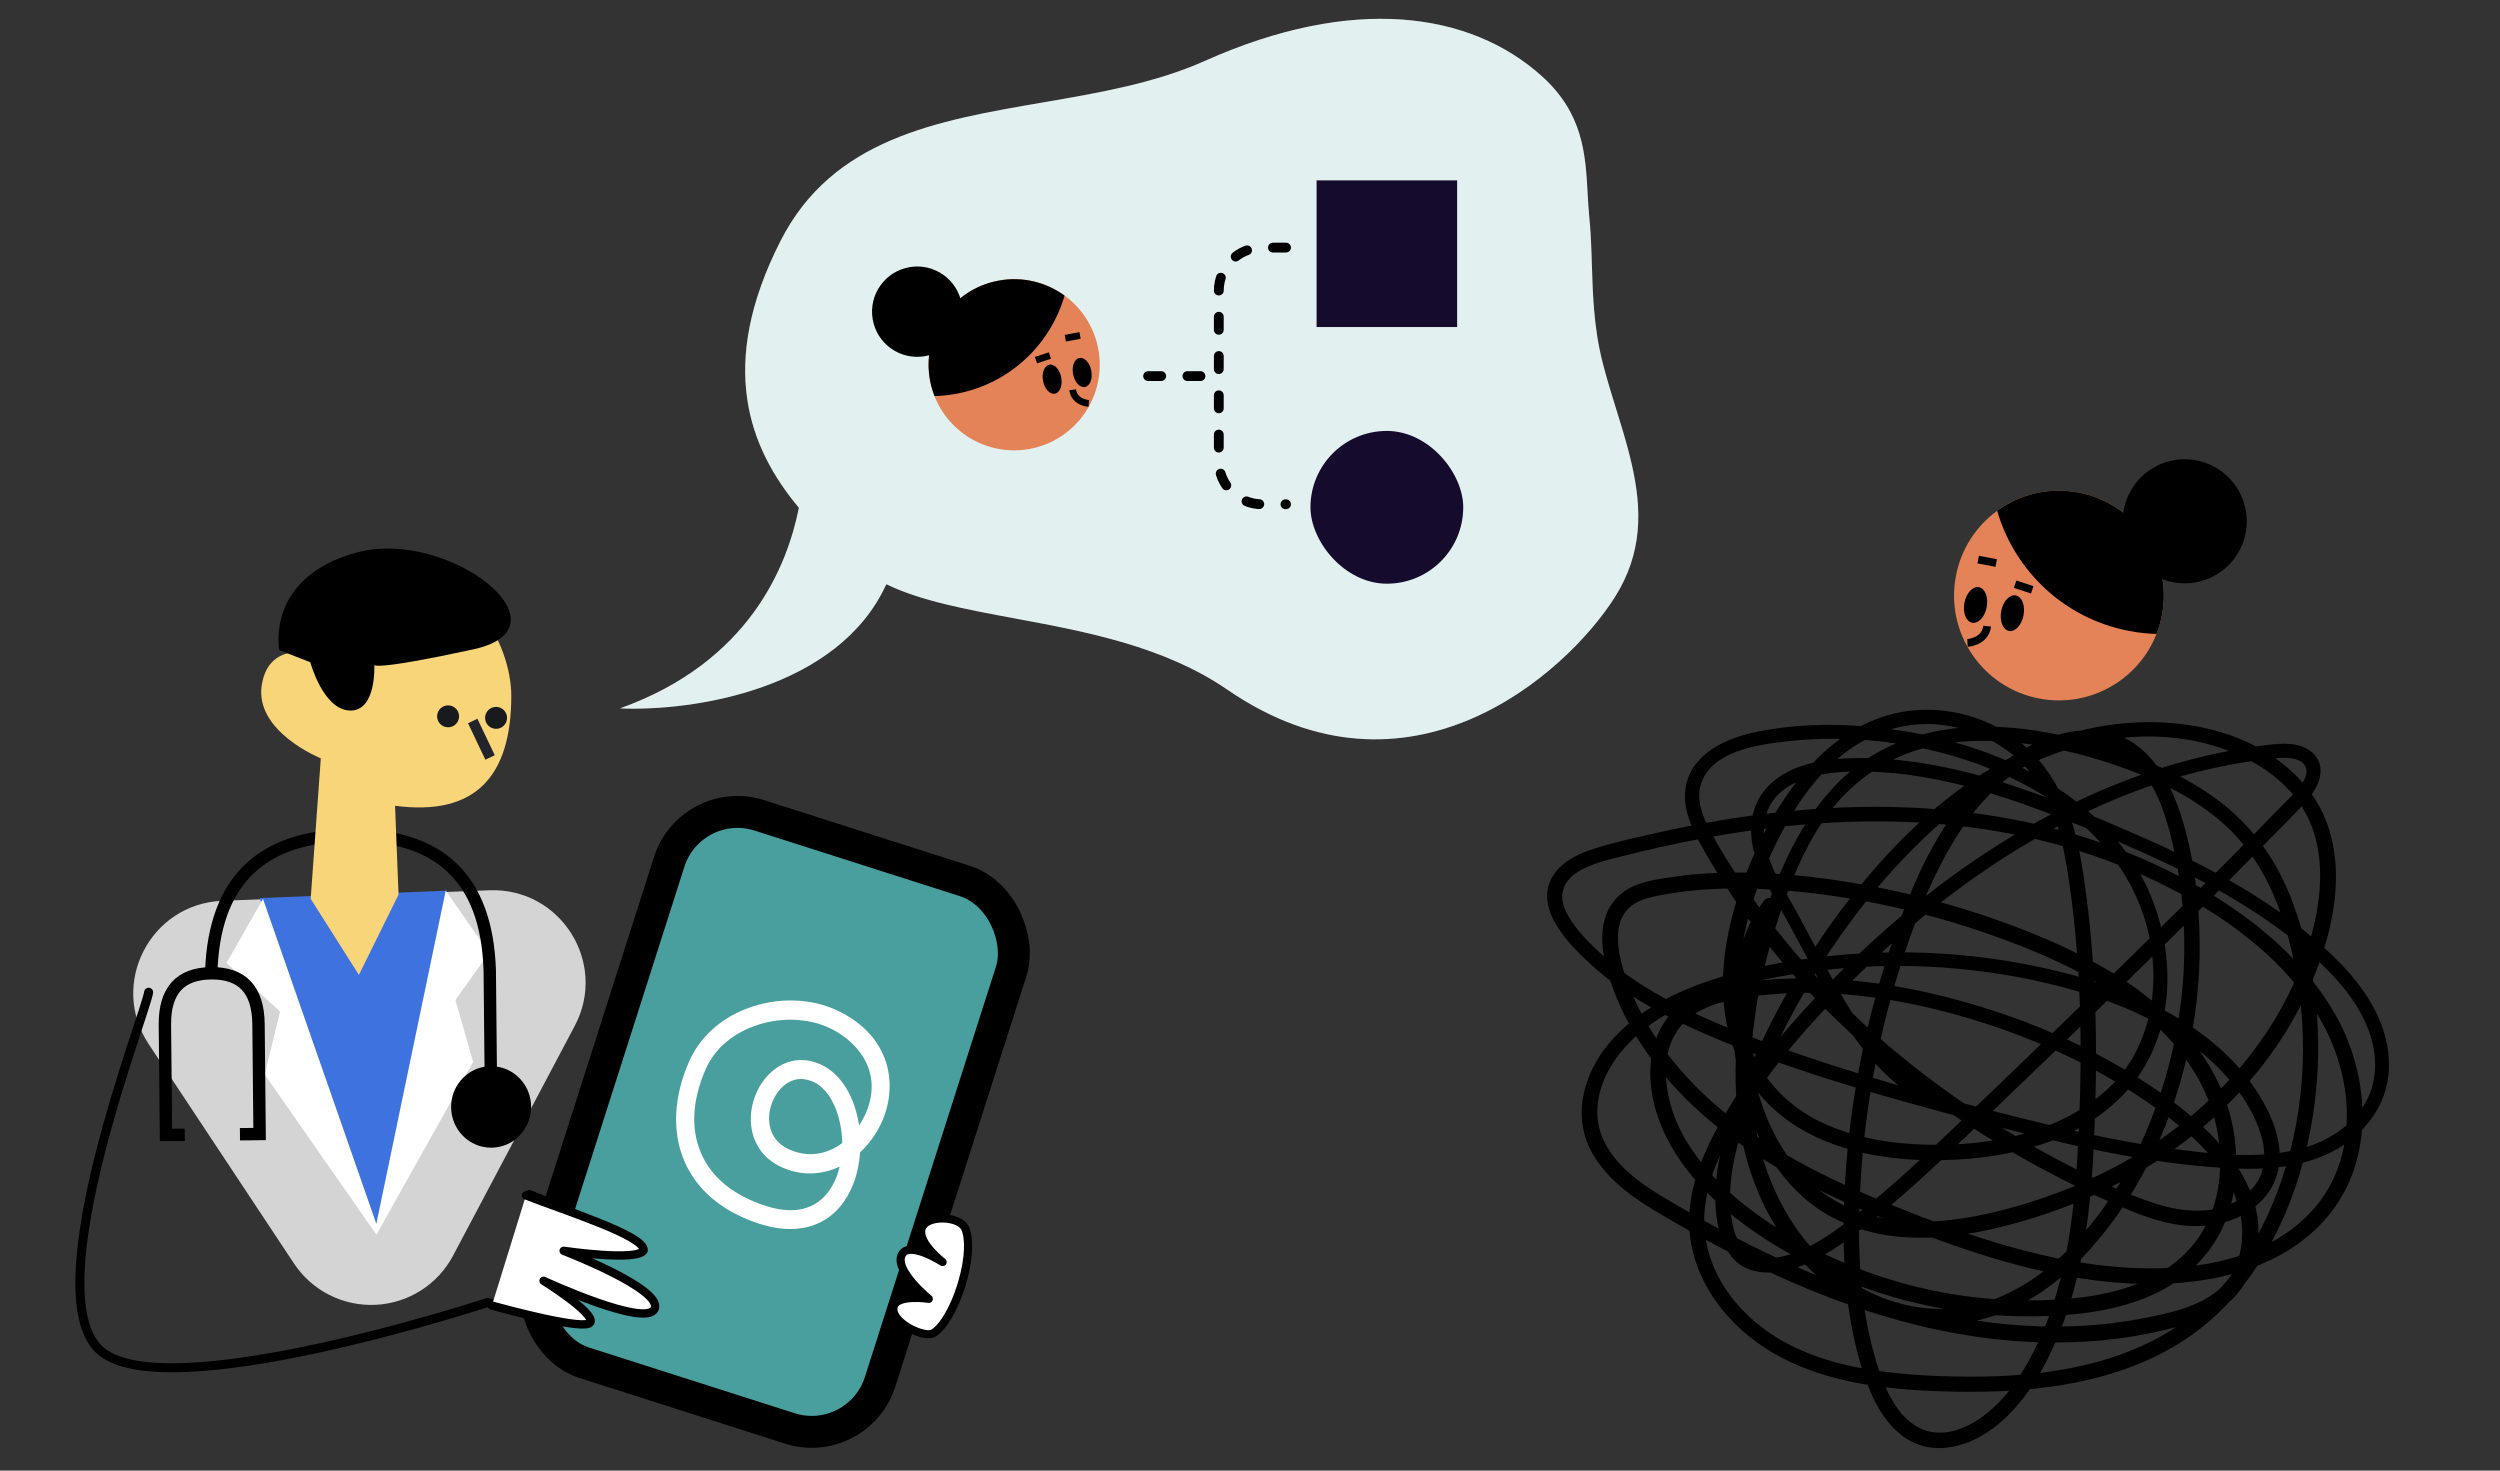 <svg width="340" height="200" viewBox="0 0 340 200" fill="none" xmlns="http://www.w3.org/2000/svg">
<rect x="0" y="0" width="340" height="200" fill="#333333" stroke="none"/>
<g clip-path="url(#clip0_3111_22774)">
<path d="M78.166 139.52L61.615 170.771C59.538 174.696 55.541 177.237 51.1 177.455C46.66 177.673 42.433 175.536 39.98 171.832L20.229 142.014C14.813 133.838 20.427 122.907 30.235 122.508L66.533 121.079C76.234 120.692 82.704 130.951 78.166 139.52Z" fill="#D4D4D4"/>
<path d="M51.242 166.852L35.32 122.133L60.775 121.131L51.242 166.852Z" fill="#3D72DF"/>
<path fill-rule="evenodd" clip-rule="evenodd" d="M35.764 122.244L30.81 130.971L38.093 137.568L36.003 146.14L51.196 167.914L64.343 144.439L61.934 136.002L66.519 129.579L60.618 121.132L51.181 166.439L35.764 122.244Z" fill="white"/>
<path d="M32.632 154.256L35.307 154.229L35.157 139.258C35.106 134.621 32.96 132.324 28.72 132.366C24.48 132.408 22.382 134.748 22.426 139.386L22.576 154.356L25.126 154.331" stroke="black" stroke-width="1.684"/>
<path d="M47.626 112.746C35.038 112.872 28.375 119.364 27.894 131.959L27.881 132.343L29.565 132.39C29.9 120.444 35.837 114.548 47.643 114.43C59.325 114.313 65.272 119.966 65.751 131.64L65.764 131.995L65.895 145.076C63.294 145.515 61.323 147.829 61.351 150.597C61.381 153.658 63.842 156.114 66.848 156.084C69.853 156.054 72.264 153.549 72.234 150.489C72.206 147.72 70.189 145.446 67.579 145.06L67.448 131.961C67.046 119.116 60.346 112.618 47.626 112.746Z" fill="black"/>
<path d="M48.81 132.586L42.252 122.239L43.63 103.135C43.63 103.135 34.602 99.501 35.599 93.169C36.596 86.838 43.164 89.03 43.164 89.03C43.164 89.03 45.421 80.287 54.496 78.77C63.571 77.253 69.537 87.351 69.537 94.688C69.517 105.525 64.718 111.037 53.728 109.586L54.202 121.664L48.81 132.586Z" fill="#F9D57A"/>
<path d="M37.983 88.421C37.983 88.421 36.038 78.523 48.517 75.14C60.996 71.756 78.171 85.32 64.336 88.32C50.501 91.32 50.904 90.41 50.904 90.41C50.904 90.41 51.242 96.751 47.586 96.635C43.931 96.518 42.2 90.063 42.2 90.063" fill="black"/>
<path d="M64.289 98.055L66.649 103.014" stroke="#23242B" stroke-width="1.415"/>
<path d="M61.466 98.82C62.237 98.53 62.628 97.67 62.339 96.898C62.049 96.126 61.189 95.735 60.417 96.025C59.645 96.315 59.254 97.175 59.544 97.947C59.834 98.719 60.694 99.109 61.466 98.82Z" fill="#191A1E"/>
<path d="M67.991 99.026C68.763 98.736 69.154 97.876 68.864 97.104C68.574 96.332 67.714 95.942 66.942 96.231C66.171 96.521 65.78 97.382 66.069 98.153C66.359 98.925 67.219 99.316 67.991 99.026Z" fill="#191A1E"/>
<path d="M20.212 134.945C19.922 137.577 4.996 175.276 13.455 183.503C21.913 191.73 66.35 177.128 66.35 177.128C66.35 177.128 79.757 180.846 80.437 179.564C81.116 178.283 71.368 172.809 71.368 172.809C71.368 172.809 85.583 178.986 86.691 176.299C87.8 173.613 72.844 167.931 72.844 167.931C72.844 167.931 83.879 170.339 84.692 168.806C85.193 167.86 76.868 164.38 71.993 162.45" stroke="black" stroke-width="1.227" stroke-miterlimit="10" stroke-linecap="round" stroke-linejoin="round"/>
<rect x="93.979" y="107.92" width="48.836" height="78.164" rx="9.757" transform="rotate(17.712 93.979 107.92)" fill="#489F9D" stroke="black" stroke-width="4.34"/>
<path d="M104.616 166.806C104.234 166.709 103.853 166.612 103.46 166.494C98.365 164.889 94.761 161.909 93.05 157.857C91.378 153.926 91.617 149.131 93.716 144.365C95.127 141.142 97.885 138.591 101.48 137.195C105.66 135.577 110.371 135.7 114.088 137.528C121.225 141.035 122.153 147.639 119.909 152.627C119.2 154.182 118.194 155.589 116.975 156.72C116.873 158.171 116.586 159.593 116.109 160.857C114.226 165.881 109.977 168.053 104.616 166.806ZM95.972 145.417C94.15 149.57 93.918 153.499 95.328 156.791C96.741 160.14 99.83 162.639 104.222 164.029C104.582 164.139 104.909 164.24 105.245 164.307C110.756 165.592 112.951 162.198 113.793 159.975C113.952 159.553 114.082 159.106 114.195 158.655C111.654 159.857 108.873 159.91 106.328 158.748C103.873 157.646 102.387 155.571 102.141 152.906C101.886 150.072 103.169 147.074 105.347 145.429C107.243 143.99 109.502 143.769 111.691 144.803C114.579 146.144 116.3 149.46 116.837 153.067C117.15 152.592 117.435 152.092 117.67 151.579C120.225 145.914 116.745 141.746 112.999 139.892C109.91 138.371 105.826 138.278 102.327 139.643C99.362 140.775 97.101 142.823 95.972 145.417ZM109.767 146.845C108.47 146.535 107.455 146.997 106.779 147.509C105.34 148.603 104.442 150.701 104.618 152.592C104.723 153.782 105.285 155.401 107.359 156.332C109.988 157.515 112.546 156.945 114.543 155.457C114.497 151.791 113.012 148.239 110.644 147.141C110.326 147.005 110.032 146.912 109.767 146.845Z" fill="white"/>
<path d="M73.925 174.187C73.925 174.187 80.966 178.567 80.287 179.848C79.663 181.025 68.683 178.052 66.894 177.558L71.535 162.576C76.409 164.506 87.809 168.077 87.535 170.051C86.722 171.585 76.657 170.11 76.657 170.11C76.657 170.11 90.143 175.291 89.035 177.978C87.926 180.665 73.925 174.187 73.925 174.187Z" fill="white"/>
<path d="M71.535 162.576C76.409 164.506 87.809 168.077 87.535 170.051C86.722 171.585 76.657 170.11 76.657 170.11C76.657 170.11 90.143 175.291 89.035 177.978C87.926 180.665 73.925 174.187 73.925 174.187C73.925 174.187 80.966 178.567 80.287 179.848C79.663 181.025 68.683 178.052 66.894 177.558" stroke="black" stroke-width="1.137" stroke-linecap="round" stroke-linejoin="round"/>
<path fill-rule="evenodd" clip-rule="evenodd" d="M126.65 181.42C125.317 181.792 121.041 179.765 121.538 177.702C121.954 175.982 126.314 176.641 126.314 176.641C126.314 176.641 121.777 172.948 122.581 170.787C123.419 168.538 128.195 171.639 128.195 171.639C128.195 171.639 124.763 169.003 125.336 167.092C125.91 165.181 130.469 165.331 131.255 167.038C131.835 168.289 131.877 171.003 130.817 174.555C129.647 178.48 127.803 181.096 126.65 181.42Z" fill="white" stroke="black" stroke-width="1.107" stroke-miterlimit="10" stroke-linecap="round" stroke-linejoin="round"/>
<mask id="path-17-outside-1_3111_22774" maskUnits="userSpaceOnUse" x="205.836" y="85" width="127.54" height="120.306" fill="black">
<rect fill="white" x="205.836" y="85" width="127.54" height="120.306"/>
<path d="M269.486 151.442C265.564 150.974 261.947 149.42 258.899 146.907C255.884 144.422 253.607 141.239 251.544 137.955C249.33 134.428 247.441 130.708 245.492 127.032C244.511 125.181 243.516 123.338 242.464 121.528C241.273 119.479 240.166 117.37 239.697 115.024C239.235 112.717 239.495 110.298 240.978 108.399C242.339 106.657 244.467 105.683 246.564 105.158C248.886 104.574 251.297 104.474 253.681 104.514C256.375 104.56 259.066 104.837 261.721 105.288C267.044 106.192 272.223 107.807 277.28 109.678C282.29 111.534 287.241 113.589 292.109 115.793C296.919 117.97 301.638 120.369 306.093 123.21C310.499 126.021 314.792 129.262 318.28 133.178C321.721 137.044 324.416 142.299 323.085 147.6C321.864 152.471 317.313 155.577 312.66 156.715C307.016 158.096 300.881 157.365 295.191 156.608C289.483 155.848 283.84 154.662 278.246 153.307C267.081 150.599 255.915 147.624 245.033 143.928C239.852 142.168 234.69 140.253 229.738 137.914C225.246 135.793 220.864 133.226 217.227 129.808C215.433 128.121 213.476 126.154 212.472 123.873C211.449 121.55 212.354 119.449 214.435 118.18C216.408 116.976 218.753 116.498 220.965 115.941C223.831 115.218 226.714 114.563 229.61 113.985C240.962 111.724 252.614 110.666 264.17 111.685C274.253 112.573 284.225 115.064 293.364 119.463C302.346 123.786 311.293 130.104 316.222 138.991C320.733 147.128 321.235 158.208 314.426 165.282C307.701 172.269 297.035 173.48 287.86 172.71C276.988 171.797 266.531 168.102 256.495 164.004C246.714 160.012 237.007 155.078 229.642 147.327C226.185 143.689 223.29 139.501 221.393 134.84C219.965 131.331 217.967 125.123 222.068 122.562C223.147 121.888 224.413 121.6 225.645 121.363C227.059 121.091 228.485 120.886 229.916 120.735C232.818 120.428 235.74 120.36 238.656 120.458C244.245 120.642 249.83 121.377 255.313 122.466C260.759 123.547 266.125 125.039 271.354 126.909C276.13 128.618 280.849 130.594 285.247 133.135C293.201 137.732 300.333 144.584 301.996 153.973C302.714 158.027 302.415 162.314 300.722 166.097C298.785 170.424 295.019 173.389 290.655 175.051C285.915 176.855 280.664 177.288 275.631 177.264C270.625 177.239 265.613 176.634 260.748 175.454C255.903 174.279 251.193 172.554 246.738 170.311C242.239 168.047 237.876 165.258 234.212 161.778C230.669 158.412 227.651 154.256 226.57 149.415C226.049 147.081 225.937 144.581 226.653 142.275C227.397 139.88 229.052 138.078 231.278 136.965C233.46 135.873 235.895 135.417 238.296 135.1C241.021 134.74 243.773 134.574 246.523 134.613C252.003 134.686 257.469 135.461 262.795 136.739C273.097 139.212 283.175 143.344 291.949 149.328C296.16 152.201 300.466 155.523 303.107 159.973C305.363 163.773 306.19 168.558 304.291 172.688C302.085 177.489 296.392 178.74 291.685 179.667C286.189 180.749 280.563 181.035 274.979 180.676C263.964 179.965 253.286 176.749 243.248 172.254C238.28 170.029 233.458 167.493 228.744 164.773C224.638 162.404 219.862 159.773 217.74 155.298C215.584 150.755 217.492 145.712 220.668 142.182C224.124 138.342 228.875 135.947 233.739 134.417C238.83 132.813 244.168 131.891 249.472 131.373C255.009 130.83 260.594 130.821 266.135 131.323C271.646 131.823 277.124 132.817 282.443 134.354C286.912 135.645 291.297 137.371 295.293 139.773C299.215 142.129 302.781 145.166 305.342 148.989C307.934 152.858 310.143 158.526 306.222 162.307C302.613 165.787 297.337 165.495 292.898 164.044C288.152 162.494 283.567 160.158 279.167 157.817C270.618 153.265 262.549 147.784 255.257 141.401C247.994 135.042 241.524 127.735 236.166 119.7C234.805 117.658 233.481 115.566 232.324 113.401C231.142 111.188 230.06 108.474 231.115 105.999C232.897 101.824 238.616 100.94 242.557 100.461C252.889 99.207 263.939 100.907 273.4 105.276C281.722 109.12 289.081 115.622 291.969 124.54C294.63 132.755 293.391 142.63 286.699 148.604C279.63 154.914 269.365 156.56 260.184 156.007C255.762 155.74 251.312 154.859 247.311 152.897C243.055 150.81 239.666 147.396 237.828 143.002C235.735 138.005 235.714 132.415 236.79 127.176C237.826 122.123 239.738 117.083 242.193 112.55C244.401 108.473 247.25 104.554 251.022 101.791C254.759 99.051 259.323 97.66 263.952 98.156C268.383 98.63 272.677 100.693 275.722 103.965C279.388 107.906 280.768 113.28 281.588 118.46C283.439 130.164 283.667 142.11 283.115 153.925C282.658 163.73 281.751 173.883 277.496 182.871C275.481 187.126 272.641 191.552 268.437 193.914C266.426 195.045 264.04 195.671 261.78 194.938C259.612 194.235 258.032 192.491 256.932 190.557C255.672 188.344 254.886 185.869 254.25 183.414C253.521 180.611 253.05 177.746 252.768 174.865C252.205 169.133 252.366 163.327 252.854 157.596C253.785 146.643 256.199 135.818 260.035 125.516C263.205 117 267.865 107.767 276.189 103.269C280.325 101.035 285.743 99.768 289.787 102.862C293.275 105.531 294.796 110.145 295.781 114.246C298.097 123.904 298.02 134.119 295.67 143.763C293.348 153.293 288.858 162.811 281.936 169.867C278.53 173.339 274.4 176.286 269.678 177.633C265.109 178.934 260.305 178.599 255.891 176.883C246.318 173.158 240.457 164.035 238.516 154.237C236.408 143.606 238.71 132.498 242.272 122.434C243.862 117.942 245.881 113.476 248.86 109.725C252.027 105.739 256.282 102.822 261.196 101.446C266.256 100.027 271.615 100.112 276.773 100.909C281.809 101.688 286.8 103.123 291.518 105.05C296.035 106.896 300.409 109.362 303.863 112.854C307.698 116.728 310.009 121.716 311.466 126.914C314.358 137.23 314.367 148.374 311.312 158.652C308.444 168.304 302.851 177.326 293.82 182.24C284.694 187.206 273.863 187.931 263.678 187.55C253.617 187.175 242.513 185.508 235.673 177.311C232.465 173.468 230.808 168.648 231.528 163.645C232.283 158.391 235.089 153.516 237.994 149.167C241.009 144.654 244.537 140.51 248.25 136.56C251.839 132.742 255.63 129.11 259.627 125.722C267.65 118.919 276.533 113.066 286.197 108.872C291.014 106.781 296.011 105.138 301.144 104.022C303.676 103.471 306.236 103.049 308.812 102.763C310.456 102.581 313.657 102.341 314.065 104.568C314.277 105.727 313.432 106.841 312.725 107.665C311.788 108.753 310.733 109.752 309.731 110.782C307.659 112.91 305.574 115.028 303.48 117.135C299.257 121.387 294.999 125.605 290.721 129.8C282.229 138.13 273.658 146.381 265.054 154.594C260.927 158.535 256.733 162.425 252.204 165.904C249.951 167.635 247.62 169.364 244.986 170.473C242.703 171.433 239.275 172.262 237.195 170.434C235.387 168.844 235.001 166.013 234.899 163.749C234.78 161.051 235.199 158.348 235.883 155.746C237.237 150.605 239.406 145.62 241.757 140.866C246.423 131.426 252.543 122.498 259.989 115.033C267.32 107.685 276.362 101.804 286.766 100.182C291.798 99.397 297.043 99.663 301.899 101.253C306.428 102.735 310.848 105.423 313.435 109.534C316.332 114.139 316.384 119.833 315.301 125.009C314.282 129.869 312.304 134.567 309.748 138.813C304.435 147.635 296.503 154.577 287.4 159.295C282.592 161.789 277.483 163.694 272.234 165.026C267.539 166.216 262.628 166.927 257.788 166.365C253.061 165.816 248.606 163.887 245.25 160.465C242.057 157.206 239.927 152.974 238.69 148.61C237.527 144.508 236.976 140.183 237.146 135.921C237.323 131.464 238.383 126.969 241.099 123.353C241.511 122.803 240.633 122.198 240.222 122.747C237.222 126.744 236.084 131.731 235.977 136.657C235.871 141.487 236.586 146.377 238.153 150.949C239.685 155.413 242.151 159.608 245.745 162.713C249.47 165.933 254.226 167.536 259.095 167.853C264.311 168.194 269.536 167.232 274.534 165.81C279.998 164.256 285.3 162.107 290.238 159.294C299.432 154.055 307.333 146.475 312.275 137.055C316.924 128.192 320.31 115.574 313.16 107.064C306.443 99.07 294.532 97.421 284.824 99.37C274.089 101.526 264.887 108.062 257.506 115.932C249.954 123.985 243.805 133.402 239.224 143.438C236.932 148.46 234.738 153.765 233.964 159.266C233.592 161.902 233.544 164.715 234.219 167.311C234.781 169.469 235.997 171.619 238.248 172.33C240.815 173.14 243.766 172.335 246.12 171.235C248.757 170.004 251.123 168.216 253.413 166.439C258.226 162.703 262.662 158.514 267.059 154.304C276.135 145.618 285.204 136.927 294.157 128.114C298.641 123.701 303.082 119.246 307.477 114.744C309.544 112.627 311.739 110.564 313.656 108.308C314.987 106.742 316.033 104.333 314.227 102.677C312.689 101.269 310.259 101.501 308.359 101.727C305.658 102.048 302.975 102.522 300.325 103.133C295.043 104.353 289.88 106.122 284.922 108.312C274.841 112.763 265.592 119.004 257.291 126.224C253.091 129.878 249.119 133.792 245.387 137.923C241.594 142.123 238.039 146.566 235.141 151.44C232.432 155.996 229.987 161.148 230.141 166.574C230.283 171.578 232.697 176.206 236.203 179.696C244.023 187.48 255.65 188.687 266.135 188.862C276.764 189.037 288.039 187.769 297.092 181.737C305.936 175.843 311.094 165.765 313.395 155.62C315.849 144.805 315.272 133.04 311.329 122.635C309.398 117.539 306.364 113.075 302.08 109.681C298.095 106.524 293.398 104.367 288.608 102.743C278.684 99.376 266.828 97.266 256.97 101.958C247.547 106.442 242.883 116.484 239.899 125.932C236.525 136.611 234.886 148.299 238.433 159.158C240.064 164.15 242.764 168.874 246.606 172.494C250.119 175.804 254.47 178.219 259.198 179.239C264.05 180.287 269.056 179.652 273.55 177.564C278.208 175.4 282.137 171.901 285.377 167.96C291.93 159.99 296.038 149.937 297.796 139.819C298.684 134.71 298.947 129.506 298.602 124.332C298.269 119.36 297.45 114.25 295.716 109.561C294.203 105.469 291.506 101.274 287.036 100.095C282.211 98.823 276.944 100.969 273.05 103.759C264.885 109.608 260.637 119.599 257.546 128.814C253.886 139.725 251.744 151.149 251.245 162.649C250.98 168.762 251.143 174.951 252.351 180.967C252.906 183.731 253.652 186.508 254.758 189.106C255.647 191.2 256.86 193.223 258.633 194.685C262.639 197.991 267.849 196.41 271.487 193.397C275.314 190.229 277.91 185.564 279.739 181.012C283.712 171.127 284.278 160.133 284.568 149.604C284.739 143.399 284.656 137.183 284.232 130.99C284.017 127.849 283.711 124.717 283.299 121.597C282.918 118.718 282.481 115.83 281.715 113.025C280.353 108.037 277.83 103.507 273.513 100.525C269.741 97.919 265.082 96.635 260.51 97.001C250.506 97.802 243.581 106.494 239.586 114.924C234.992 124.618 232.038 137.14 238.336 146.8C243.591 154.86 253.787 157.367 262.857 157.382C272.407 157.399 283.161 155.118 289.521 147.398C295.303 140.382 295.515 130.281 292.188 122.131C288.524 113.157 280.378 106.917 271.612 103.351C266.794 101.393 261.684 100.156 256.531 99.502C250.735 98.768 244.7 98.764 238.959 99.939C235.021 100.745 230.338 102.761 229.646 107.23C229.23 109.911 230.481 112.553 231.751 114.83C232.968 117.014 234.282 119.144 235.663 121.228C241.272 129.689 248.22 137.203 255.965 143.746C263.752 150.323 272.369 155.885 281.481 160.439C283.794 161.595 286.138 162.689 288.514 163.707C291.065 164.8 293.697 165.791 296.457 166.186C300.843 166.816 305.952 165.541 308.42 161.554C311.222 157.027 308.648 151.508 305.887 147.63C303.115 143.736 299.305 140.675 295.17 138.331C290.911 135.918 286.29 134.198 281.567 132.943C275.967 131.455 270.224 130.511 264.443 130.127C258.666 129.742 252.846 129.911 247.101 130.625C241.629 131.307 236.102 132.394 230.935 134.36C226.145 136.185 221.489 138.892 218.413 143.1C215.517 147.063 214.385 152.268 216.941 156.698C219.521 161.168 224.341 163.815 228.677 166.293C233.618 169.116 238.681 171.742 243.899 174.019C254.509 178.648 265.868 181.818 277.486 182.144C283.24 182.305 289.031 181.781 294.624 180.398C297.229 179.755 299.873 178.976 302.087 177.406C303.954 176.079 305.304 174.152 306.021 171.983C309.491 161.497 299.87 153.081 292.116 147.935C282.88 141.807 272.252 137.628 261.45 135.251C255.81 134.01 250.097 133.401 244.323 133.47C241.578 133.504 238.808 133.724 236.103 134.197C233.68 134.62 231.242 135.323 229.194 136.727C224.914 139.661 224.206 145.152 225.323 149.885C226.507 154.899 229.595 159.234 233.292 162.729C237.084 166.312 241.529 169.163 246.169 171.513C250.876 173.897 255.874 175.704 261.013 176.891C266.132 178.075 271.378 178.674 276.632 178.61C281.843 178.546 287.21 177.996 292.052 175.953C296.489 174.081 300.151 170.824 302.084 166.372C303.796 162.426 304.08 157.931 303.334 153.724C301.599 143.947 294.218 136.732 285.912 131.954C281.247 129.271 276.243 127.182 271.171 125.403C265.734 123.496 260.152 122.006 254.493 120.932C248.657 119.825 242.702 119.106 236.757 119.071C233.723 119.052 230.682 119.223 227.677 119.655C225.186 120.014 222.205 120.368 220.327 122.233C216.987 125.552 218.483 131.015 219.96 134.837C221.855 139.744 224.865 144.188 228.458 148.007C236.098 156.129 246.21 161.258 256.415 165.395C266.932 169.66 277.939 173.475 289.356 174.126C298.882 174.668 309.829 172.863 316.284 165.138C322.746 157.403 321.882 145.935 316.952 137.666C311.548 128.607 302.274 122.247 292.863 117.906C283.197 113.446 272.608 111.051 262.009 110.358C249.782 109.559 237.492 110.977 225.561 113.637C222.722 114.271 219.841 114.892 217.065 115.769C215.153 116.373 213.151 117.228 211.881 118.851C208.501 123.169 213.945 128.45 216.982 131.167C220.856 134.633 225.424 137.214 230.128 139.372C235.407 141.793 240.893 143.781 246.405 145.596C252.171 147.495 258.01 149.163 263.869 150.743C269.716 152.319 275.575 153.871 281.482 155.204C287.373 156.535 293.325 157.634 299.342 158.186C305.012 158.706 311.164 159.026 316.453 156.535C320.94 154.422 324.332 150.355 324.485 145.254C324.65 139.796 321.619 134.991 317.923 131.228C310.204 123.373 300.171 118.147 290.182 113.791C279.974 109.34 269.305 104.915 258.134 103.766C255.461 103.492 252.747 103.413 250.066 103.615C247.799 103.787 245.483 104.239 243.439 105.267C241.497 106.242 239.87 107.791 239.088 109.847C238.255 112.034 238.491 114.46 239.179 116.65C239.897 118.931 241.112 120.93 242.287 122.992C243.395 124.935 244.448 126.91 245.5 128.885C247.52 132.681 249.523 136.498 251.962 140.044C254.019 143.036 256.403 145.862 259.352 148.011C262.329 150.18 265.791 151.473 269.45 151.849C269.716 151.884 269.751 151.474 269.486 151.442Z"/>
</mask>
<path d="M269.486 151.442C265.564 150.974 261.947 149.42 258.899 146.907C255.884 144.422 253.607 141.239 251.544 137.955C249.33 134.428 247.441 130.708 245.492 127.032C244.511 125.181 243.516 123.338 242.464 121.528C241.273 119.479 240.166 117.37 239.697 115.024C239.235 112.717 239.495 110.298 240.978 108.399C242.339 106.657 244.467 105.683 246.564 105.158C248.886 104.574 251.297 104.474 253.681 104.514C256.375 104.56 259.066 104.837 261.721 105.288C267.044 106.192 272.223 107.807 277.28 109.678C282.29 111.534 287.241 113.589 292.109 115.793C296.919 117.97 301.638 120.369 306.093 123.21C310.499 126.021 314.792 129.262 318.28 133.178C321.721 137.044 324.416 142.299 323.085 147.6C321.864 152.471 317.313 155.577 312.66 156.715C307.016 158.096 300.881 157.365 295.191 156.608C289.483 155.848 283.84 154.662 278.246 153.307C267.081 150.599 255.915 147.624 245.033 143.928C239.852 142.168 234.69 140.253 229.738 137.914C225.246 135.793 220.864 133.226 217.227 129.808C215.433 128.121 213.476 126.154 212.472 123.873C211.449 121.55 212.354 119.449 214.435 118.18C216.408 116.976 218.753 116.498 220.965 115.941C223.831 115.218 226.714 114.563 229.61 113.985C240.962 111.724 252.614 110.666 264.17 111.685C274.253 112.573 284.225 115.064 293.364 119.463C302.346 123.786 311.293 130.104 316.222 138.991C320.733 147.128 321.235 158.208 314.426 165.282C307.701 172.269 297.035 173.48 287.86 172.71C276.988 171.797 266.531 168.102 256.495 164.004C246.714 160.012 237.007 155.078 229.642 147.327C226.185 143.689 223.29 139.501 221.393 134.84C219.965 131.331 217.967 125.123 222.068 122.562C223.147 121.888 224.413 121.6 225.645 121.363C227.059 121.091 228.485 120.886 229.916 120.735C232.818 120.428 235.74 120.36 238.656 120.458C244.245 120.642 249.83 121.377 255.313 122.466C260.759 123.547 266.125 125.039 271.354 126.909C276.13 128.618 280.849 130.594 285.247 133.135C293.201 137.732 300.333 144.584 301.996 153.973C302.714 158.027 302.415 162.314 300.722 166.097C298.785 170.424 295.019 173.389 290.655 175.051C285.915 176.855 280.664 177.288 275.631 177.264C270.625 177.239 265.613 176.634 260.748 175.454C255.903 174.279 251.193 172.554 246.738 170.311C242.239 168.047 237.876 165.258 234.212 161.778C230.669 158.412 227.651 154.256 226.57 149.415C226.049 147.081 225.937 144.581 226.653 142.275C227.397 139.88 229.052 138.078 231.278 136.965C233.46 135.873 235.895 135.417 238.296 135.1C241.021 134.74 243.773 134.574 246.523 134.613C252.003 134.686 257.469 135.461 262.795 136.739C273.097 139.212 283.175 143.344 291.949 149.328C296.16 152.201 300.466 155.523 303.107 159.973C305.363 163.773 306.19 168.558 304.291 172.688C302.085 177.489 296.392 178.74 291.685 179.667C286.189 180.749 280.563 181.035 274.979 180.676C263.964 179.965 253.286 176.749 243.248 172.254C238.28 170.029 233.458 167.493 228.744 164.773C224.638 162.404 219.862 159.773 217.74 155.298C215.584 150.755 217.492 145.712 220.668 142.182C224.124 138.342 228.875 135.947 233.739 134.417C238.83 132.813 244.168 131.891 249.472 131.373C255.009 130.83 260.594 130.821 266.135 131.323C271.646 131.823 277.124 132.817 282.443 134.354C286.912 135.645 291.297 137.371 295.293 139.773C299.215 142.129 302.781 145.166 305.342 148.989C307.934 152.858 310.143 158.526 306.222 162.307C302.613 165.787 297.337 165.495 292.898 164.044C288.152 162.494 283.567 160.158 279.167 157.817C270.618 153.265 262.549 147.784 255.257 141.401C247.994 135.042 241.524 127.735 236.166 119.7C234.805 117.658 233.481 115.566 232.324 113.401C231.142 111.188 230.06 108.474 231.115 105.999C232.897 101.824 238.616 100.94 242.557 100.461C252.889 99.207 263.939 100.907 273.4 105.276C281.722 109.12 289.081 115.622 291.969 124.54C294.63 132.755 293.391 142.63 286.699 148.604C279.63 154.914 269.365 156.56 260.184 156.007C255.762 155.74 251.312 154.859 247.311 152.897C243.055 150.81 239.666 147.396 237.828 143.002C235.735 138.005 235.714 132.415 236.79 127.176C237.826 122.123 239.738 117.083 242.193 112.55C244.401 108.473 247.25 104.554 251.022 101.791C254.759 99.051 259.323 97.66 263.952 98.156C268.383 98.63 272.677 100.693 275.722 103.965C279.388 107.906 280.768 113.28 281.588 118.46C283.439 130.164 283.667 142.11 283.115 153.925C282.658 163.73 281.751 173.883 277.496 182.871C275.481 187.126 272.641 191.552 268.437 193.914C266.426 195.045 264.04 195.671 261.78 194.938C259.612 194.235 258.032 192.491 256.932 190.557C255.672 188.344 254.886 185.869 254.25 183.414C253.521 180.611 253.05 177.746 252.768 174.865C252.205 169.133 252.366 163.327 252.854 157.596C253.785 146.643 256.199 135.818 260.035 125.516C263.205 117 267.865 107.767 276.189 103.269C280.325 101.035 285.743 99.768 289.787 102.862C293.275 105.531 294.796 110.145 295.781 114.246C298.097 123.904 298.02 134.119 295.67 143.763C293.348 153.293 288.858 162.811 281.936 169.867C278.53 173.339 274.4 176.286 269.678 177.633C265.109 178.934 260.305 178.599 255.891 176.883C246.318 173.158 240.457 164.035 238.516 154.237C236.408 143.606 238.71 132.498 242.272 122.434C243.862 117.942 245.881 113.476 248.86 109.725C252.027 105.739 256.282 102.822 261.196 101.446C266.256 100.027 271.615 100.112 276.773 100.909C281.809 101.688 286.8 103.123 291.518 105.05C296.035 106.896 300.409 109.362 303.863 112.854C307.698 116.728 310.009 121.716 311.466 126.914C314.358 137.23 314.367 148.374 311.312 158.652C308.444 168.304 302.851 177.326 293.82 182.24C284.694 187.206 273.863 187.931 263.678 187.55C253.617 187.175 242.513 185.508 235.673 177.311C232.465 173.468 230.808 168.648 231.528 163.645C232.283 158.391 235.089 153.516 237.994 149.167C241.009 144.654 244.537 140.51 248.25 136.56C251.839 132.742 255.63 129.11 259.627 125.722C267.65 118.919 276.533 113.066 286.197 108.872C291.014 106.781 296.011 105.138 301.144 104.022C303.676 103.471 306.236 103.049 308.812 102.763C310.456 102.581 313.657 102.341 314.065 104.568C314.277 105.727 313.432 106.841 312.725 107.665C311.788 108.753 310.733 109.752 309.731 110.782C307.659 112.91 305.574 115.028 303.48 117.135C299.257 121.387 294.999 125.605 290.721 129.8C282.229 138.13 273.658 146.381 265.054 154.594C260.927 158.535 256.733 162.425 252.204 165.904C249.951 167.635 247.62 169.364 244.986 170.473C242.703 171.433 239.275 172.262 237.195 170.434C235.387 168.844 235.001 166.013 234.899 163.749C234.78 161.051 235.199 158.348 235.883 155.746C237.237 150.605 239.406 145.62 241.757 140.866C246.423 131.426 252.543 122.498 259.989 115.033C267.32 107.685 276.362 101.804 286.766 100.182C291.798 99.397 297.043 99.663 301.899 101.253C306.428 102.735 310.848 105.423 313.435 109.534C316.332 114.139 316.384 119.833 315.301 125.009C314.282 129.869 312.304 134.567 309.748 138.813C304.435 147.635 296.503 154.577 287.4 159.295C282.592 161.789 277.483 163.694 272.234 165.026C267.539 166.216 262.628 166.927 257.788 166.365C253.061 165.816 248.606 163.887 245.25 160.465C242.057 157.206 239.927 152.974 238.69 148.61C237.527 144.508 236.976 140.183 237.146 135.921C237.323 131.464 238.383 126.969 241.099 123.353C241.511 122.803 240.633 122.198 240.222 122.747C237.222 126.744 236.084 131.731 235.977 136.657C235.871 141.487 236.586 146.377 238.153 150.949C239.685 155.413 242.151 159.608 245.745 162.713C249.47 165.933 254.226 167.536 259.095 167.853C264.311 168.194 269.536 167.232 274.534 165.81C279.998 164.256 285.3 162.107 290.238 159.294C299.432 154.055 307.333 146.475 312.275 137.055C316.924 128.192 320.31 115.574 313.16 107.064C306.443 99.07 294.532 97.421 284.824 99.37C274.089 101.526 264.887 108.062 257.506 115.932C249.954 123.985 243.805 133.402 239.224 143.438C236.932 148.46 234.738 153.765 233.964 159.266C233.592 161.902 233.544 164.715 234.219 167.311C234.781 169.469 235.997 171.619 238.248 172.33C240.815 173.14 243.766 172.335 246.12 171.235C248.757 170.004 251.123 168.216 253.413 166.439C258.226 162.703 262.662 158.514 267.059 154.304C276.135 145.618 285.204 136.927 294.157 128.114C298.641 123.701 303.082 119.246 307.477 114.744C309.544 112.627 311.739 110.564 313.656 108.308C314.987 106.742 316.033 104.333 314.227 102.677C312.689 101.269 310.259 101.501 308.359 101.727C305.658 102.048 302.975 102.522 300.325 103.133C295.043 104.353 289.88 106.122 284.922 108.312C274.841 112.763 265.592 119.004 257.291 126.224C253.091 129.878 249.119 133.792 245.387 137.923C241.594 142.123 238.039 146.566 235.141 151.44C232.432 155.996 229.987 161.148 230.141 166.574C230.283 171.578 232.697 176.206 236.203 179.696C244.023 187.48 255.65 188.687 266.135 188.862C276.764 189.037 288.039 187.769 297.092 181.737C305.936 175.843 311.094 165.765 313.395 155.62C315.849 144.805 315.272 133.04 311.329 122.635C309.398 117.539 306.364 113.075 302.08 109.681C298.095 106.524 293.398 104.367 288.608 102.743C278.684 99.376 266.828 97.266 256.97 101.958C247.547 106.442 242.883 116.484 239.899 125.932C236.525 136.611 234.886 148.299 238.433 159.158C240.064 164.15 242.764 168.874 246.606 172.494C250.119 175.804 254.47 178.219 259.198 179.239C264.05 180.287 269.056 179.652 273.55 177.564C278.208 175.4 282.137 171.901 285.377 167.96C291.93 159.99 296.038 149.937 297.796 139.819C298.684 134.71 298.947 129.506 298.602 124.332C298.269 119.36 297.45 114.25 295.716 109.561C294.203 105.469 291.506 101.274 287.036 100.095C282.211 98.823 276.944 100.969 273.05 103.759C264.885 109.608 260.637 119.599 257.546 128.814C253.886 139.725 251.744 151.149 251.245 162.649C250.98 168.762 251.143 174.951 252.351 180.967C252.906 183.731 253.652 186.508 254.758 189.106C255.647 191.2 256.86 193.223 258.633 194.685C262.639 197.991 267.849 196.41 271.487 193.397C275.314 190.229 277.91 185.564 279.739 181.012C283.712 171.127 284.278 160.133 284.568 149.604C284.739 143.399 284.656 137.183 284.232 130.99C284.017 127.849 283.711 124.717 283.299 121.597C282.918 118.718 282.481 115.83 281.715 113.025C280.353 108.037 277.83 103.507 273.513 100.525C269.741 97.919 265.082 96.635 260.51 97.001C250.506 97.802 243.581 106.494 239.586 114.924C234.992 124.618 232.038 137.14 238.336 146.8C243.591 154.86 253.787 157.367 262.857 157.382C272.407 157.399 283.161 155.118 289.521 147.398C295.303 140.382 295.515 130.281 292.188 122.131C288.524 113.157 280.378 106.917 271.612 103.351C266.794 101.393 261.684 100.156 256.531 99.502C250.735 98.768 244.7 98.764 238.959 99.939C235.021 100.745 230.338 102.761 229.646 107.23C229.23 109.911 230.481 112.553 231.751 114.83C232.968 117.014 234.282 119.144 235.663 121.228C241.272 129.689 248.22 137.203 255.965 143.746C263.752 150.323 272.369 155.885 281.481 160.439C283.794 161.595 286.138 162.689 288.514 163.707C291.065 164.8 293.697 165.791 296.457 166.186C300.843 166.816 305.952 165.541 308.42 161.554C311.222 157.027 308.648 151.508 305.887 147.63C303.115 143.736 299.305 140.675 295.17 138.331C290.911 135.918 286.29 134.198 281.567 132.943C275.967 131.455 270.224 130.511 264.443 130.127C258.666 129.742 252.846 129.911 247.101 130.625C241.629 131.307 236.102 132.394 230.935 134.36C226.145 136.185 221.489 138.892 218.413 143.1C215.517 147.063 214.385 152.268 216.941 156.698C219.521 161.168 224.341 163.815 228.677 166.293C233.618 169.116 238.681 171.742 243.899 174.019C254.509 178.648 265.868 181.818 277.486 182.144C283.24 182.305 289.031 181.781 294.624 180.398C297.229 179.755 299.873 178.976 302.087 177.406C303.954 176.079 305.304 174.152 306.021 171.983C309.491 161.497 299.87 153.081 292.116 147.935C282.88 141.807 272.252 137.628 261.45 135.251C255.81 134.01 250.097 133.401 244.323 133.47C241.578 133.504 238.808 133.724 236.103 134.197C233.68 134.62 231.242 135.323 229.194 136.727C224.914 139.661 224.206 145.152 225.323 149.885C226.507 154.899 229.595 159.234 233.292 162.729C237.084 166.312 241.529 169.163 246.169 171.513C250.876 173.897 255.874 175.704 261.013 176.891C266.132 178.075 271.378 178.674 276.632 178.61C281.843 178.546 287.21 177.996 292.052 175.953C296.489 174.081 300.151 170.824 302.084 166.372C303.796 162.426 304.08 157.931 303.334 153.724C301.599 143.947 294.218 136.732 285.912 131.954C281.247 129.271 276.243 127.182 271.171 125.403C265.734 123.496 260.152 122.006 254.493 120.932C248.657 119.825 242.702 119.106 236.757 119.071C233.723 119.052 230.682 119.223 227.677 119.655C225.186 120.014 222.205 120.368 220.327 122.233C216.987 125.552 218.483 131.015 219.96 134.837C221.855 139.744 224.865 144.188 228.458 148.007C236.098 156.129 246.21 161.258 256.415 165.395C266.932 169.66 277.939 173.475 289.356 174.126C298.882 174.668 309.829 172.863 316.284 165.138C322.746 157.403 321.882 145.935 316.952 137.666C311.548 128.607 302.274 122.247 292.863 117.906C283.197 113.446 272.608 111.051 262.009 110.358C249.782 109.559 237.492 110.977 225.561 113.637C222.722 114.271 219.841 114.892 217.065 115.769C215.153 116.373 213.151 117.228 211.881 118.851C208.501 123.169 213.945 128.45 216.982 131.167C220.856 134.633 225.424 137.214 230.128 139.372C235.407 141.793 240.893 143.781 246.405 145.596C252.171 147.495 258.01 149.163 263.869 150.743C269.716 152.319 275.575 153.871 281.482 155.204C287.373 156.535 293.325 157.634 299.342 158.186C305.012 158.706 311.164 159.026 316.453 156.535C320.94 154.422 324.332 150.355 324.485 145.254C324.65 139.796 321.619 134.991 317.923 131.228C310.204 123.373 300.171 118.147 290.182 113.791C279.974 109.34 269.305 104.915 258.134 103.766C255.461 103.492 252.747 103.413 250.066 103.615C247.799 103.787 245.483 104.239 243.439 105.267C241.497 106.242 239.87 107.791 239.088 109.847C238.255 112.034 238.491 114.46 239.179 116.65C239.897 118.931 241.112 120.93 242.287 122.992C243.395 124.935 244.448 126.91 245.5 128.885C247.52 132.681 249.523 136.498 251.962 140.044C254.019 143.036 256.403 145.862 259.352 148.011C262.329 150.18 265.791 151.473 269.45 151.849C269.716 151.884 269.751 151.474 269.486 151.442Z" fill="black"/>
<path d="M269.486 151.442C265.564 150.974 261.947 149.42 258.899 146.907C255.884 144.422 253.607 141.239 251.544 137.955C249.33 134.428 247.441 130.708 245.492 127.032C244.511 125.181 243.516 123.338 242.464 121.528C241.273 119.479 240.166 117.37 239.697 115.024C239.235 112.717 239.495 110.298 240.978 108.399C242.339 106.657 244.467 105.683 246.564 105.158C248.886 104.574 251.297 104.474 253.681 104.514C256.375 104.56 259.066 104.837 261.721 105.288C267.044 106.192 272.223 107.807 277.28 109.678C282.29 111.534 287.241 113.589 292.109 115.793C296.919 117.97 301.638 120.369 306.093 123.21C310.499 126.021 314.792 129.262 318.28 133.178C321.721 137.044 324.416 142.299 323.085 147.6C321.864 152.471 317.313 155.577 312.66 156.715C307.016 158.096 300.881 157.365 295.191 156.608C289.483 155.848 283.84 154.662 278.246 153.307C267.081 150.599 255.915 147.624 245.033 143.928C239.852 142.168 234.69 140.253 229.738 137.914C225.246 135.793 220.864 133.226 217.227 129.808C215.433 128.121 213.476 126.154 212.472 123.873C211.449 121.55 212.354 119.449 214.435 118.18C216.408 116.976 218.753 116.498 220.965 115.941C223.831 115.218 226.714 114.563 229.61 113.985C240.962 111.724 252.614 110.666 264.17 111.685C274.253 112.573 284.225 115.064 293.364 119.463C302.346 123.786 311.293 130.104 316.222 138.991C320.733 147.128 321.235 158.208 314.426 165.282C307.701 172.269 297.035 173.48 287.86 172.71C276.988 171.797 266.531 168.102 256.495 164.004C246.714 160.012 237.007 155.078 229.642 147.327C226.185 143.689 223.29 139.501 221.393 134.84C219.965 131.331 217.967 125.123 222.068 122.562C223.147 121.888 224.413 121.6 225.645 121.363C227.059 121.091 228.485 120.886 229.916 120.735C232.818 120.428 235.74 120.36 238.656 120.458C244.245 120.642 249.83 121.377 255.313 122.466C260.759 123.547 266.125 125.039 271.354 126.909C276.13 128.618 280.849 130.594 285.247 133.135C293.201 137.732 300.333 144.584 301.996 153.973C302.714 158.027 302.415 162.314 300.722 166.097C298.785 170.424 295.019 173.389 290.655 175.051C285.915 176.855 280.664 177.288 275.631 177.264C270.625 177.239 265.613 176.634 260.748 175.454C255.903 174.279 251.193 172.554 246.738 170.311C242.239 168.047 237.876 165.258 234.212 161.778C230.669 158.412 227.651 154.256 226.57 149.415C226.049 147.081 225.937 144.581 226.653 142.275C227.397 139.88 229.052 138.078 231.278 136.965C233.46 135.873 235.895 135.417 238.296 135.1C241.021 134.74 243.773 134.574 246.523 134.613C252.003 134.686 257.469 135.461 262.795 136.739C273.097 139.212 283.175 143.344 291.949 149.328C296.16 152.201 300.466 155.523 303.107 159.973C305.363 163.773 306.19 168.558 304.291 172.688C302.085 177.489 296.392 178.74 291.685 179.667C286.189 180.749 280.563 181.035 274.979 180.676C263.964 179.965 253.286 176.749 243.248 172.254C238.28 170.029 233.458 167.493 228.744 164.773C224.638 162.404 219.862 159.773 217.74 155.298C215.584 150.755 217.492 145.712 220.668 142.182C224.124 138.342 228.875 135.947 233.739 134.417C238.83 132.813 244.168 131.891 249.472 131.373C255.009 130.83 260.594 130.821 266.135 131.323C271.646 131.823 277.124 132.817 282.443 134.354C286.912 135.645 291.297 137.371 295.293 139.773C299.215 142.129 302.781 145.166 305.342 148.989C307.934 152.858 310.143 158.526 306.222 162.307C302.613 165.787 297.337 165.495 292.898 164.044C288.152 162.494 283.567 160.158 279.167 157.817C270.618 153.265 262.549 147.784 255.257 141.401C247.994 135.042 241.524 127.735 236.166 119.7C234.805 117.658 233.481 115.566 232.324 113.401C231.142 111.188 230.06 108.474 231.115 105.999C232.897 101.824 238.616 100.94 242.557 100.461C252.889 99.207 263.939 100.907 273.4 105.276C281.722 109.12 289.081 115.622 291.969 124.54C294.63 132.755 293.391 142.63 286.699 148.604C279.63 154.914 269.365 156.56 260.184 156.007C255.762 155.74 251.312 154.859 247.311 152.897C243.055 150.81 239.666 147.396 237.828 143.002C235.735 138.005 235.714 132.415 236.79 127.176C237.826 122.123 239.738 117.083 242.193 112.55C244.401 108.473 247.25 104.554 251.022 101.791C254.759 99.051 259.323 97.66 263.952 98.156C268.383 98.63 272.677 100.693 275.722 103.965C279.388 107.906 280.768 113.28 281.588 118.46C283.439 130.164 283.667 142.11 283.115 153.925C282.658 163.73 281.751 173.883 277.496 182.871C275.481 187.126 272.641 191.552 268.437 193.914C266.426 195.045 264.04 195.671 261.78 194.938C259.612 194.235 258.032 192.491 256.932 190.557C255.672 188.344 254.886 185.869 254.25 183.414C253.521 180.611 253.05 177.746 252.768 174.865C252.205 169.133 252.366 163.327 252.854 157.596C253.785 146.643 256.199 135.818 260.035 125.516C263.205 117 267.865 107.767 276.189 103.269C280.325 101.035 285.743 99.768 289.787 102.862C293.275 105.531 294.796 110.145 295.781 114.246C298.097 123.904 298.02 134.119 295.67 143.763C293.348 153.293 288.858 162.811 281.936 169.867C278.53 173.339 274.4 176.286 269.678 177.633C265.109 178.934 260.305 178.599 255.891 176.883C246.318 173.158 240.457 164.035 238.516 154.237C236.408 143.606 238.71 132.498 242.272 122.434C243.862 117.942 245.881 113.476 248.86 109.725C252.027 105.739 256.282 102.822 261.196 101.446C266.256 100.027 271.615 100.112 276.773 100.909C281.809 101.688 286.8 103.123 291.518 105.05C296.035 106.896 300.409 109.362 303.863 112.854C307.698 116.728 310.009 121.716 311.466 126.914C314.358 137.23 314.367 148.374 311.312 158.652C308.444 168.304 302.851 177.326 293.82 182.24C284.694 187.206 273.863 187.931 263.678 187.55C253.617 187.175 242.513 185.508 235.673 177.311C232.465 173.468 230.808 168.648 231.528 163.645C232.283 158.391 235.089 153.516 237.994 149.167C241.009 144.654 244.537 140.51 248.25 136.56C251.839 132.742 255.63 129.11 259.627 125.722C267.65 118.919 276.533 113.066 286.197 108.872C291.014 106.781 296.011 105.138 301.144 104.022C303.676 103.471 306.236 103.049 308.812 102.763C310.456 102.581 313.657 102.341 314.065 104.568C314.277 105.727 313.432 106.841 312.725 107.665C311.788 108.753 310.733 109.752 309.731 110.782C307.659 112.91 305.574 115.028 303.48 117.135C299.257 121.387 294.999 125.605 290.721 129.8C282.229 138.13 273.658 146.381 265.054 154.594C260.927 158.535 256.733 162.425 252.204 165.904C249.951 167.635 247.62 169.364 244.986 170.473C242.703 171.433 239.275 172.262 237.195 170.434C235.387 168.844 235.001 166.013 234.899 163.749C234.78 161.051 235.199 158.348 235.883 155.746C237.237 150.605 239.406 145.62 241.757 140.866C246.423 131.426 252.543 122.498 259.989 115.033C267.32 107.685 276.362 101.804 286.766 100.182C291.798 99.397 297.043 99.663 301.899 101.253C306.428 102.735 310.848 105.423 313.435 109.534C316.332 114.139 316.384 119.833 315.301 125.009C314.282 129.869 312.304 134.567 309.748 138.813C304.435 147.635 296.503 154.577 287.4 159.295C282.592 161.789 277.483 163.694 272.234 165.026C267.539 166.216 262.628 166.927 257.788 166.365C253.061 165.816 248.606 163.887 245.25 160.465C242.057 157.206 239.927 152.974 238.69 148.61C237.527 144.508 236.976 140.183 237.146 135.921C237.323 131.464 238.383 126.969 241.099 123.353C241.511 122.803 240.633 122.198 240.222 122.747C237.222 126.744 236.084 131.731 235.977 136.657C235.871 141.487 236.586 146.377 238.153 150.949C239.685 155.413 242.151 159.608 245.745 162.713C249.47 165.933 254.226 167.536 259.095 167.853C264.311 168.194 269.536 167.232 274.534 165.81C279.998 164.256 285.3 162.107 290.238 159.294C299.432 154.055 307.333 146.475 312.275 137.055C316.924 128.192 320.31 115.574 313.16 107.064C306.443 99.07 294.532 97.421 284.824 99.37C274.089 101.526 264.887 108.062 257.506 115.932C249.954 123.985 243.805 133.402 239.224 143.438C236.932 148.46 234.738 153.765 233.964 159.266C233.592 161.902 233.544 164.715 234.219 167.311C234.781 169.469 235.997 171.619 238.248 172.33C240.815 173.14 243.766 172.335 246.12 171.235C248.757 170.004 251.123 168.216 253.413 166.439C258.226 162.703 262.662 158.514 267.059 154.304C276.135 145.618 285.204 136.927 294.157 128.114C298.641 123.701 303.082 119.246 307.477 114.744C309.544 112.627 311.739 110.564 313.656 108.308C314.987 106.742 316.033 104.333 314.227 102.677C312.689 101.269 310.259 101.501 308.359 101.727C305.658 102.048 302.975 102.522 300.325 103.133C295.043 104.353 289.88 106.122 284.922 108.312C274.841 112.763 265.592 119.004 257.291 126.224C253.091 129.878 249.119 133.792 245.387 137.923C241.594 142.123 238.039 146.566 235.141 151.44C232.432 155.996 229.987 161.148 230.141 166.574C230.283 171.578 232.697 176.206 236.203 179.696C244.023 187.48 255.65 188.687 266.135 188.862C276.764 189.037 288.039 187.769 297.092 181.737C305.936 175.843 311.094 165.765 313.395 155.62C315.849 144.805 315.272 133.04 311.329 122.635C309.398 117.539 306.364 113.075 302.08 109.681C298.095 106.524 293.398 104.367 288.608 102.743C278.684 99.376 266.828 97.266 256.97 101.958C247.547 106.442 242.883 116.484 239.899 125.932C236.525 136.611 234.886 148.299 238.433 159.158C240.064 164.15 242.764 168.874 246.606 172.494C250.119 175.804 254.47 178.219 259.198 179.239C264.05 180.287 269.056 179.652 273.55 177.564C278.208 175.4 282.137 171.901 285.377 167.96C291.93 159.99 296.038 149.937 297.796 139.819C298.684 134.71 298.947 129.506 298.602 124.332C298.269 119.36 297.45 114.25 295.716 109.561C294.203 105.469 291.506 101.274 287.036 100.095C282.211 98.823 276.944 100.969 273.05 103.759C264.885 109.608 260.637 119.599 257.546 128.814C253.886 139.725 251.744 151.149 251.245 162.649C250.98 168.762 251.143 174.951 252.351 180.967C252.906 183.731 253.652 186.508 254.758 189.106C255.647 191.2 256.86 193.223 258.633 194.685C262.639 197.991 267.849 196.41 271.487 193.397C275.314 190.229 277.91 185.564 279.739 181.012C283.712 171.127 284.278 160.133 284.568 149.604C284.739 143.399 284.656 137.183 284.232 130.99C284.017 127.849 283.711 124.717 283.299 121.597C282.918 118.718 282.481 115.83 281.715 113.025C280.353 108.037 277.83 103.507 273.513 100.525C269.741 97.919 265.082 96.635 260.51 97.001C250.506 97.802 243.581 106.494 239.586 114.924C234.992 124.618 232.038 137.14 238.336 146.8C243.591 154.86 253.787 157.367 262.857 157.382C272.407 157.399 283.161 155.118 289.521 147.398C295.303 140.382 295.515 130.281 292.188 122.131C288.524 113.157 280.378 106.917 271.612 103.351C266.794 101.393 261.684 100.156 256.531 99.502C250.735 98.768 244.7 98.764 238.959 99.939C235.021 100.745 230.338 102.761 229.646 107.23C229.23 109.911 230.481 112.553 231.751 114.83C232.968 117.014 234.282 119.144 235.663 121.228C241.272 129.689 248.22 137.203 255.965 143.746C263.752 150.323 272.369 155.885 281.481 160.439C283.794 161.595 286.138 162.689 288.514 163.707C291.065 164.8 293.697 165.791 296.457 166.186C300.843 166.816 305.952 165.541 308.42 161.554C311.222 157.027 308.648 151.508 305.887 147.63C303.115 143.736 299.305 140.675 295.17 138.331C290.911 135.918 286.29 134.198 281.567 132.943C275.967 131.455 270.224 130.511 264.443 130.127C258.666 129.742 252.846 129.911 247.101 130.625C241.629 131.307 236.102 132.394 230.935 134.36C226.145 136.185 221.489 138.892 218.413 143.1C215.517 147.063 214.385 152.268 216.941 156.698C219.521 161.168 224.341 163.815 228.677 166.293C233.618 169.116 238.681 171.742 243.899 174.019C254.509 178.648 265.868 181.818 277.486 182.144C283.24 182.305 289.031 181.781 294.624 180.398C297.229 179.755 299.873 178.976 302.087 177.406C303.954 176.079 305.304 174.152 306.021 171.983C309.491 161.497 299.87 153.081 292.116 147.935C282.88 141.807 272.252 137.628 261.45 135.251C255.81 134.01 250.097 133.401 244.323 133.47C241.578 133.504 238.808 133.724 236.103 134.197C233.68 134.62 231.242 135.323 229.194 136.727C224.914 139.661 224.206 145.152 225.323 149.885C226.507 154.899 229.595 159.234 233.292 162.729C237.084 166.312 241.529 169.163 246.169 171.513C250.876 173.897 255.874 175.704 261.013 176.891C266.132 178.075 271.378 178.674 276.632 178.61C281.843 178.546 287.21 177.996 292.052 175.953C296.489 174.081 300.151 170.824 302.084 166.372C303.796 162.426 304.08 157.931 303.334 153.724C301.599 143.947 294.218 136.732 285.912 131.954C281.247 129.271 276.243 127.182 271.171 125.403C265.734 123.496 260.152 122.006 254.493 120.932C248.657 119.825 242.702 119.106 236.757 119.071C233.723 119.052 230.682 119.223 227.677 119.655C225.186 120.014 222.205 120.368 220.327 122.233C216.987 125.552 218.483 131.015 219.96 134.837C221.855 139.744 224.865 144.188 228.458 148.007C236.098 156.129 246.21 161.258 256.415 165.395C266.932 169.66 277.939 173.475 289.356 174.126C298.882 174.668 309.829 172.863 316.284 165.138C322.746 157.403 321.882 145.935 316.952 137.666C311.548 128.607 302.274 122.247 292.863 117.906C283.197 113.446 272.608 111.051 262.009 110.358C249.782 109.559 237.492 110.977 225.561 113.637C222.722 114.271 219.841 114.892 217.065 115.769C215.153 116.373 213.151 117.228 211.881 118.851C208.501 123.169 213.945 128.45 216.982 131.167C220.856 134.633 225.424 137.214 230.128 139.372C235.407 141.793 240.893 143.781 246.405 145.596C252.171 147.495 258.01 149.163 263.869 150.743C269.716 152.319 275.575 153.871 281.482 155.204C287.373 156.535 293.325 157.634 299.342 158.186C305.012 158.706 311.164 159.026 316.453 156.535C320.94 154.422 324.332 150.355 324.485 145.254C324.65 139.796 321.619 134.991 317.923 131.228C310.204 123.373 300.171 118.147 290.182 113.791C279.974 109.34 269.305 104.915 258.134 103.766C255.461 103.492 252.747 103.413 250.066 103.615C247.799 103.787 245.483 104.239 243.439 105.267C241.497 106.242 239.87 107.791 239.088 109.847C238.255 112.034 238.491 114.46 239.179 116.65C239.897 118.931 241.112 120.93 242.287 122.992C243.395 124.935 244.448 126.91 245.5 128.885C247.52 132.681 249.523 136.498 251.962 140.044C254.019 143.036 256.403 145.862 259.352 148.011C262.329 150.18 265.791 151.473 269.45 151.849C269.716 151.884 269.751 151.474 269.486 151.442Z" stroke="black" stroke-width="0.82" mask="url(#path-17-outside-1_3111_22774)"/>
<path d="M266 78.348C264.539 86.087 269.626 93.544 277.368 95.006C284.21 96.298 290.832 92.47 293.285 86.217C293.606 85.395 293.857 84.536 294.027 83.638C295.488 75.901 290.4 68.442 282.658 66.98C278.63 66.219 274.682 67.233 271.613 69.467C268.78 71.533 266.701 74.637 266 78.348Z" fill="#E48358"/>
<path d="M271.613 69.467C273.971 77.597 280.715 84.139 289.603 85.817C290.837 86.051 292.069 86.18 293.285 86.217C293.606 85.395 293.857 84.536 294.027 83.638C295.488 75.901 290.4 68.442 282.658 66.98C278.63 66.219 274.682 67.233 271.613 69.467Z" fill="black"/>
<path d="M288.797 69.509C288.032 74.106 291.138 78.452 295.735 79.218C300.331 79.983 304.678 76.876 305.443 72.28C306.208 67.683 303.102 63.337 298.505 62.572C293.909 61.807 289.562 64.913 288.797 69.509Z" fill="black"/>
<path d="M268.219 84.693C267.38 84.535 266.905 83.325 267.157 81.991C267.409 80.657 268.292 79.704 269.131 79.862C269.969 80.02 270.444 81.23 270.193 82.564C269.941 83.898 269.057 84.852 268.219 84.693Z" fill="black"/>
<path d="M273.229 85.81C272.39 85.651 271.915 84.442 272.167 83.107C272.418 81.773 273.302 80.82 274.14 80.978C274.979 81.136 275.454 82.346 275.202 83.68C274.95 85.014 274.067 85.968 273.229 85.81Z" fill="black"/>
<path d="M276.382 80.219L274.06 79.452" stroke="black" stroke-width="1.053" stroke-miterlimit="10"/>
<path d="M271.489 76.572L269.034 76.106" stroke="black" stroke-width="1.053" stroke-miterlimit="10"/>
<path d="M267.578 87.436C267.578 87.436 269.988 87.315 270.259 85.157" stroke="black" stroke-width="1.053" stroke-miterlimit="10"/>
<path fill-rule="evenodd" clip-rule="evenodd" d="M120.537 79.453C125.205 81.724 131.357 82.868 137.991 84.101C147.642 85.895 158.316 87.88 166.931 93.802C191.598 110.761 212.98 91.655 219.587 81.269C223.462 75.175 223.297 69.19 221.923 63.156L221.661 62.058L221.376 60.959L221.071 59.859L220.752 58.757L220.252 57.1L219.057 53.214L218.726 52.097L218.405 50.978L218.1 49.855C218.05 49.667 218.002 49.48 217.954 49.292C217.333 46.855 216.999 44.498 216.803 42.203L216.716 41.061C216.703 40.871 216.691 40.682 216.68 40.493L216.619 39.365L216.571 38.247L216.443 34.396L216.376 32.773L216.317 31.699L216.242 30.631L216.146 29.567C216.037 28.49 215.977 27.392 215.916 26.28C215.628 21.005 215.324 15.425 209.686 10.353C199.956 1.599 183.993 -0.723 163.84 8.292C157.083 11.315 149.405 12.633 141.802 13.938C127.38 16.414 113.23 18.843 106.147 32.773C97.519 49.743 101.856 60.919 108.648 69.06C107.082 76.908 101.97 90.014 84.317 96.342C94.292 96.763 114.024 93.763 120.537 79.453Z" fill="white"/>
<path fill-rule="evenodd" clip-rule="evenodd" d="M120.537 79.453C125.205 81.724 131.357 82.868 137.991 84.101C147.642 85.895 158.316 87.88 166.931 93.802C191.598 110.761 212.98 91.655 219.587 81.269C223.462 75.175 223.297 69.19 221.923 63.156L221.661 62.058L221.376 60.959L221.071 59.859L220.752 58.757L220.252 57.1L219.057 53.214L218.726 52.097L218.405 50.978L218.1 49.855C218.05 49.667 218.002 49.48 217.954 49.292C217.333 46.855 216.999 44.498 216.803 42.203L216.716 41.061C216.703 40.871 216.691 40.682 216.68 40.493L216.619 39.365L216.571 38.247L216.443 34.396L216.376 32.773L216.317 31.699L216.242 30.631L216.146 29.567C216.037 28.49 215.977 27.392 215.916 26.28C215.628 21.005 215.324 15.425 209.686 10.353C199.956 1.599 183.993 -0.723 163.84 8.292C157.083 11.315 149.405 12.633 141.802 13.938C127.38 16.414 113.23 18.843 106.147 32.773C97.519 49.743 101.856 60.919 108.648 69.06C107.082 76.908 101.97 90.014 84.317 96.342C94.292 96.763 114.024 93.763 120.537 79.453Z" fill="#489F9D" fill-opacity="0.15"/>
<path d="M149.362 47.449C150.555 53.765 146.403 59.85 140.084 61.044C134.502 62.098 129.097 58.974 127.095 53.871C126.833 53.2 126.628 52.499 126.49 51.766C125.298 45.452 129.449 39.365 135.767 38.172C139.055 37.55 142.277 38.378 144.781 40.201C147.093 41.887 148.791 44.42 149.362 47.449Z" fill="#E48358"/>
<path d="M144.781 40.201C142.857 46.837 137.354 52.175 130.1 53.545C129.093 53.736 128.088 53.84 127.095 53.871C126.833 53.2 126.628 52.499 126.49 51.766C125.298 45.452 129.449 39.365 135.767 38.172C139.055 37.55 142.277 38.378 144.781 40.201Z" fill="black"/>
<path d="M130.8 41.379C131.357 44.725 129.096 47.889 125.75 48.447C122.403 49.003 119.239 46.742 118.682 43.396C118.125 40.05 120.387 36.885 123.733 36.328C127.079 35.772 130.243 38.033 130.8 41.379Z" fill="black"/>
<path d="M147.551 52.628C148.235 52.498 148.623 51.511 148.418 50.422C148.212 49.333 147.491 48.555 146.807 48.684C146.123 48.813 145.735 49.801 145.94 50.89C146.146 51.979 146.867 52.757 147.551 52.628Z" fill="black"/>
<path d="M143.461 53.538C144.145 53.409 144.533 52.422 144.328 51.333C144.122 50.244 143.401 49.466 142.717 49.595C142.033 49.724 141.645 50.712 141.851 51.801C142.056 52.889 142.777 53.668 143.461 53.538Z" fill="black"/>
<path d="M140.888 48.976L142.783 48.35" stroke="black" stroke-width="0.92" stroke-miterlimit="10"/>
<path d="M144.883 45.999L146.886 45.62" stroke="black" stroke-width="0.92" stroke-miterlimit="10"/>
<path d="M148.073 54.866C148.073 54.866 146.106 54.767 145.885 53.006" stroke="black" stroke-width="0.92" stroke-miterlimit="10"/>
<rect x="179.055" y="24.532" width="19.115" height="19.946" fill="#150B2C"/>
<rect x="178.223" y="58.606" width="20.777" height="20.777" rx="10.389" fill="#150B2C"/>
<path d="M174.898 33.674H171.64C168.39 33.674 165.756 36.308 165.756 39.558V62.696C165.756 65.945 168.39 68.58 171.64 68.58H174.898" stroke="black" stroke-width="1.334" stroke-linecap="round" stroke-linejoin="round" stroke-dasharray="1.78 3.56"/>
<path d="M163.263 51.148H154.121" stroke="black" stroke-width="1.334" stroke-linecap="round" stroke-linejoin="round" stroke-dasharray="1.78 3.56"/>
</g>
<defs>
<clipPath id="clip0_3111_22774">
<rect width="340" height="200" fill="white"/>
</clipPath>
</defs>
</svg>
